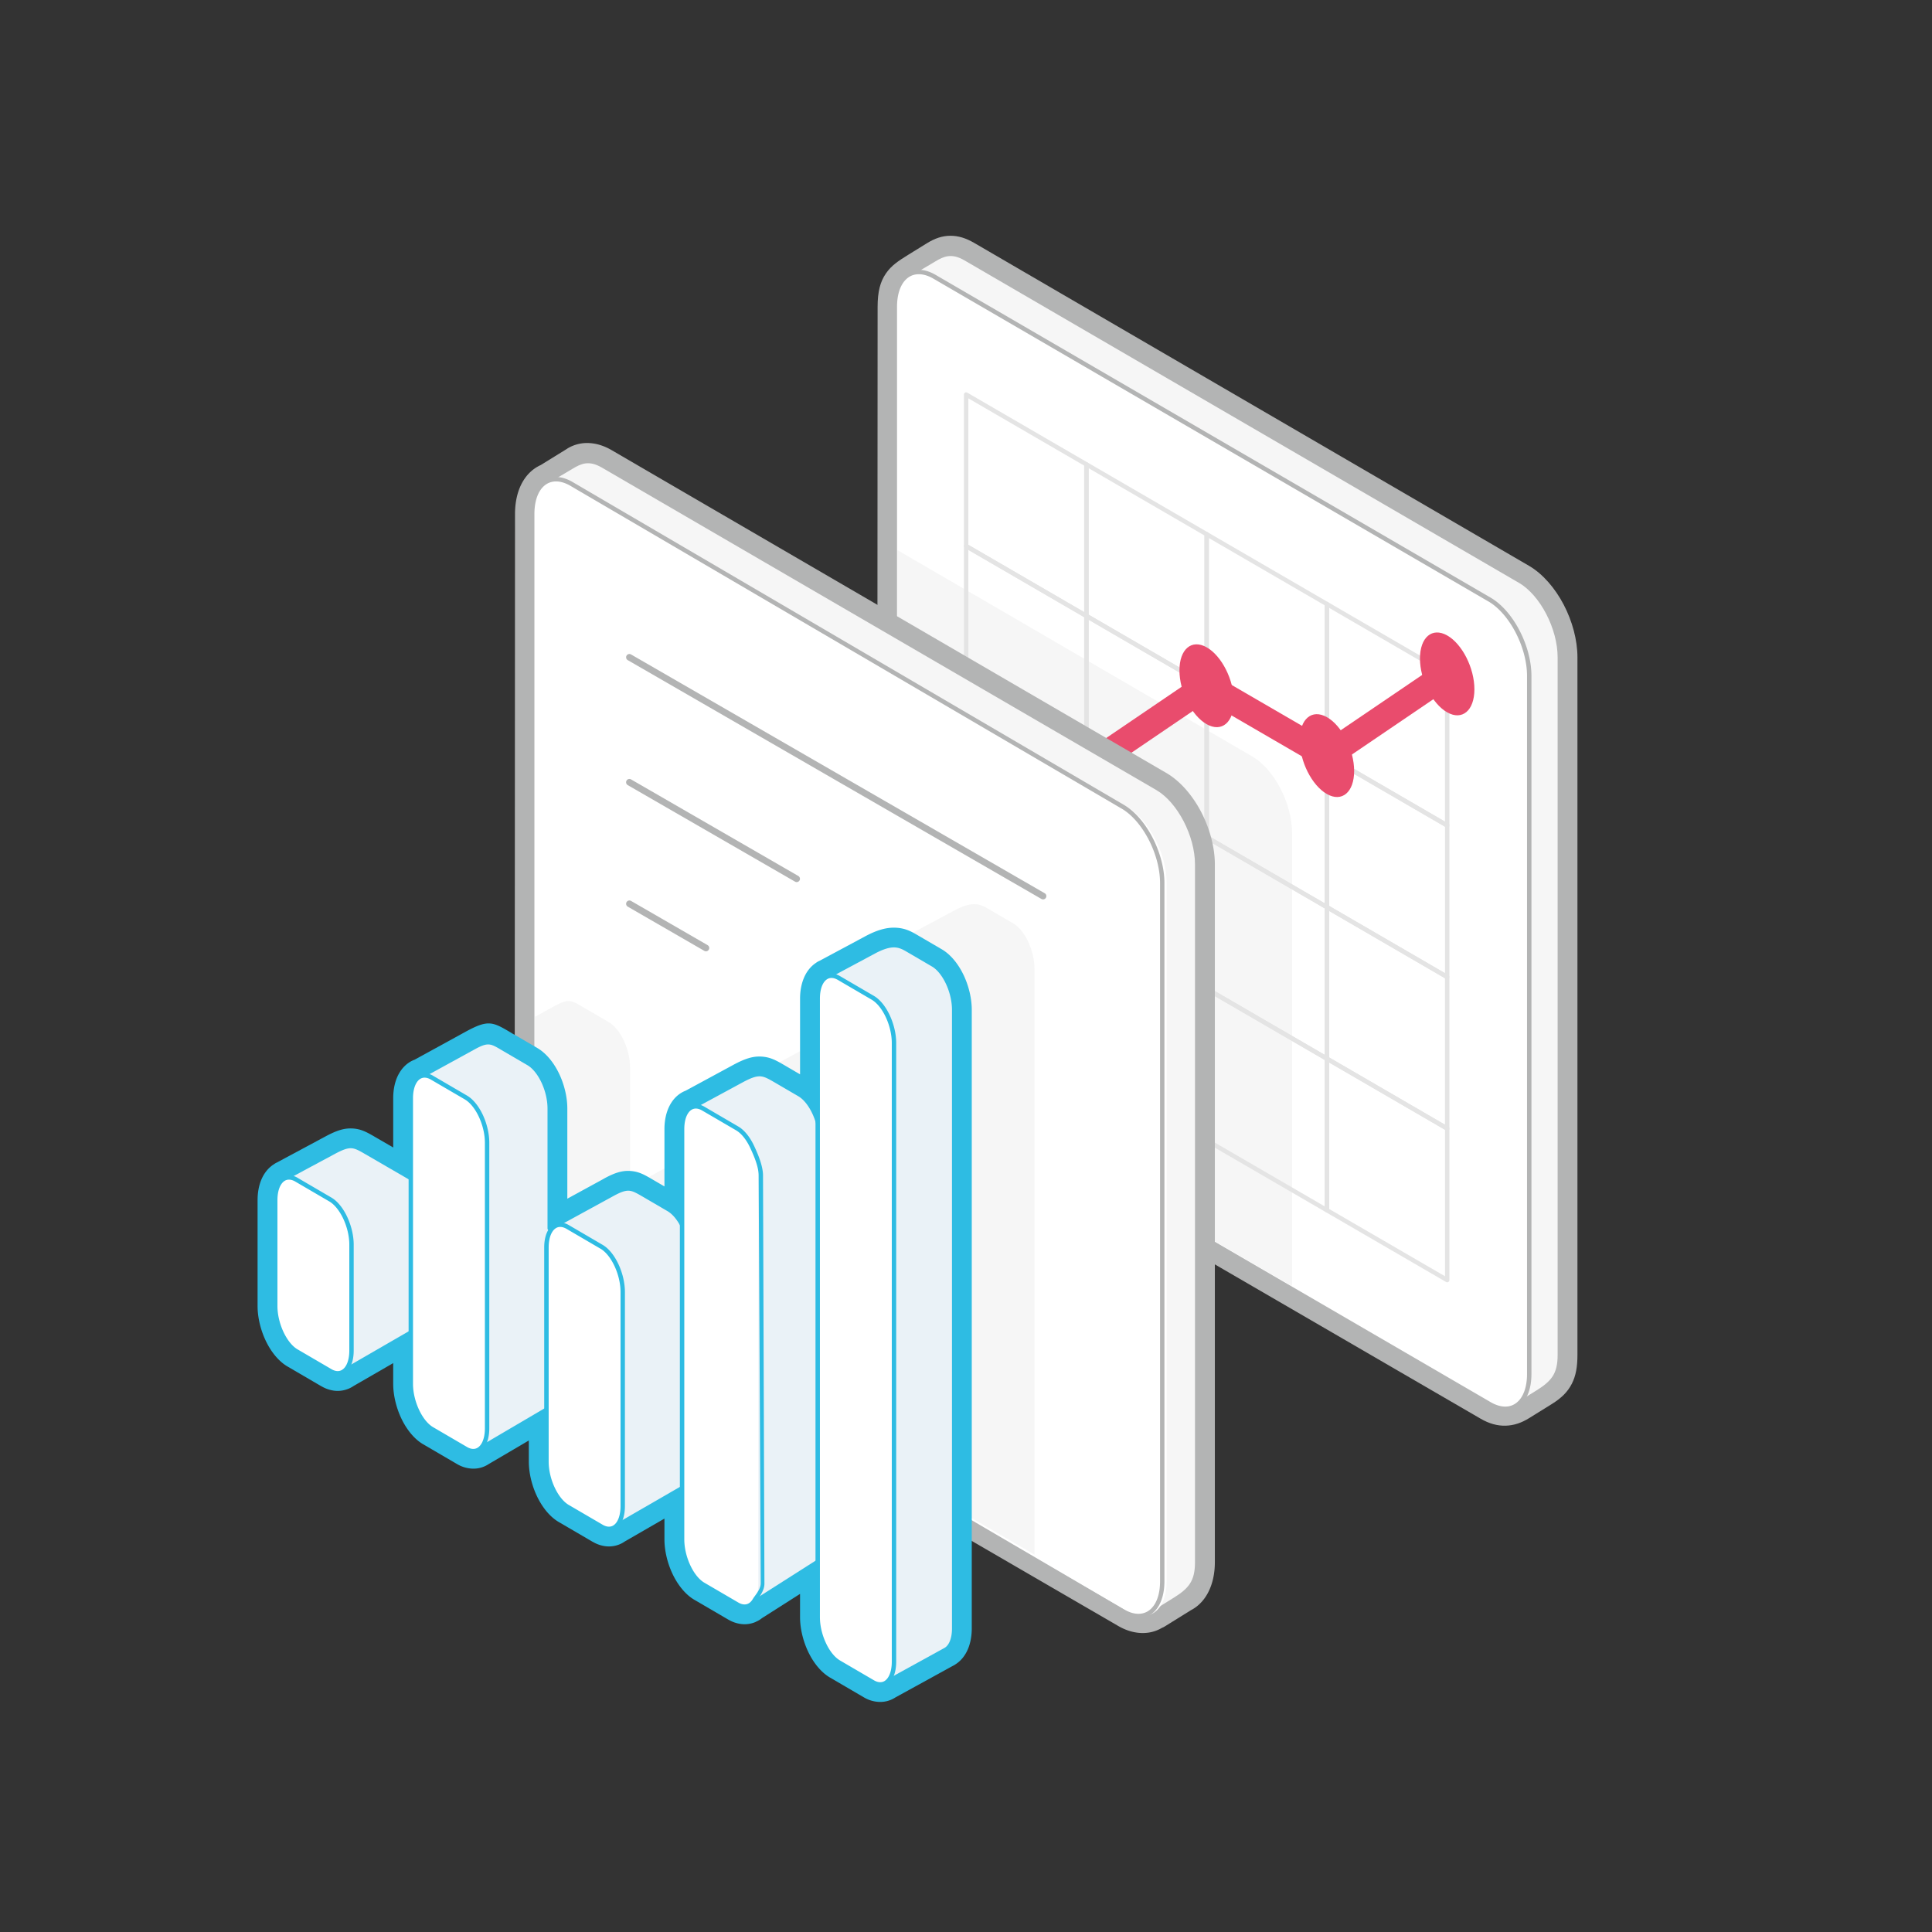 <svg xmlns="http://www.w3.org/2000/svg" width="260" height="260" viewBox="-34.664 -31.729 260 260" overflow="visible"><rect x="-34.664" y="-31.729" width="260" height="260" fill="#333333" stroke="none"/><path fill-rule="evenodd" clip-rule="evenodd" fill="#FFF" d="M169.9 46.454L95.27 3.02c-1.53-.892-2.564-.857-3.938-.01L88.79 4.58c-2.108 1.3-2.98 1.92-2.982 4.985l-.048 93.944c-.002 3.936 2.404 8.565 5.347 10.274l74.68 43.36c1.52.88 2.737.796 4.092-.048l3.046-1.894c1.778-1.107 2.325-2.14 2.325-4.605v-93.87c0-3.937-2.406-8.562-5.35-10.274z"/><path fill-rule="evenodd" clip-rule="evenodd" fill="#B3B4B4" d="M168.715 48.503L94.082 5.07c-.396-.232-.664-.344-.832-.343-.145 0-.364.1-.678.296l-2.542 1.57c-.8.495-1.36.85-1.577 1.163-.195.284-.283.808-.283 1.81l-.048 93.944c0 1.574.502 3.327 1.31 4.882.775 1.49 1.79 2.725 2.86 3.344l74.68 43.36c.37.216.65.313.865.31.202-.005.462-.116.787-.318l3.047-1.894c.518-.32.83-.584.97-.857.17-.335.235-.883.235-1.736V56.73c0-1.586-.498-3.338-1.3-4.88-.776-1.49-1.79-2.726-2.86-3.347zM96.455.97l74.633 43.436c1.873 1.09 3.53 3.022 4.694 5.257 1.135 2.182 1.84 4.714 1.84 7.067v93.87c0 1.614-.21 2.815-.755 3.888-.58 1.136-1.43 1.944-2.692 2.73l-3.048 1.894c-1.028.64-2.056.994-3.18 1.022-1.112.027-2.2-.272-3.35-.938l-74.68-43.36c-1.873-1.087-3.532-3.02-4.694-5.255-1.13-2.17-1.83-4.702-1.83-7.067L83.44 9.57c.004-2.063.35-3.383 1.12-4.5.747-1.084 1.68-1.69 2.986-2.5L90.086 1c1.06-.653 2.044-.995 3.144-1 1.073-.006 2.09.312 3.225.97z"/><path fill-rule="evenodd" clip-rule="evenodd" fill="#F6F6F6" d="M169.9 46.454L95.26 3.044c-1.828-1.062-3.007-.576-4.23.17l-3.41 2.02 1.96 2.647 13.394 81.99c.636 3.89 2.824 7.995 5.347 10.276l59.51 53.843 1.793 3.29 2.61-1.624c2.074-1.29 3.017-2.357 3.017-5.034V56.73c-.002-3.94-2.407-8.565-5.35-10.276z"/><path fill-rule="evenodd" clip-rule="evenodd" fill="#B3B4B4" d="M169.753 46.71L95.11 3.3c-.853-.494-1.544-.63-2.16-.555-.62.076-1.187.367-1.767.723l-.003.002-3.13 1.853 1.767 2.384.054.13 13.396 81.988c.31 1.892.994 3.84 1.91 5.597.93 1.79 2.098 3.38 3.344 4.506l59.51 53.842.06.08 1.642 3.014 2.345-1.456c1.004-.625 1.73-1.19 2.195-1.91.463-.71.682-1.597.682-2.875V56.73c0-1.924-.59-4.017-1.537-5.84-.946-1.813-2.243-3.355-3.664-4.18zM95.406 2.79l74.644 43.408c1.52.884 2.898 2.51 3.89 4.42.99 1.903 1.605 4.094 1.605 6.11v93.893c0 1.4-.25 2.387-.78 3.2-.522.806-1.306 1.42-2.378 2.088l-2.61 1.624-.266.165-.147-.274-1.768-3.247-59.473-53.81c-1.3-1.175-2.513-2.82-3.472-4.67-.94-1.808-1.648-3.817-1.97-5.775L89.3 8l-1.92-2.59-.194-.264.283-.167 3.41-2.02c.64-.394 1.27-.718 2-.806.736-.088 1.55.065 2.525.634z"/><path fill-rule="evenodd" clip-rule="evenodd" fill="#FFF" d="M165.785 48.953l-74.68-43.43c-2.943-1.713-5.348.107-5.348 4.045v93.942c0 3.938 2.406 8.566 5.347 10.276l74.68 43.43c2.943 1.712 5.348-.107 5.348-4.046V59.23c0-3.94-2.404-8.566-5.347-10.277z"/><path fill-rule="evenodd" clip-rule="evenodd" fill="#B3B4B4" d="M165.637 49.21L90.957 5.776c-.704-.41-1.37-.602-1.97-.602-.473 0-.905.12-1.28.35-.38.233-.71.582-.973 1.032-.432.743-.68 1.763-.68 3.01v93.943c0 1.92.588 4.014 1.537 5.837.947 1.815 2.244 3.355 3.663 4.183l74.68 43.432c.704.41 1.37.603 1.97.603.474 0 .905-.12 1.28-.352.382-.232.712-.58.973-1.03.433-.743.68-1.763.68-3.012V59.23c0-1.923-.59-4.017-1.537-5.84-.945-1.815-2.24-3.356-3.66-4.18zM91.253 5.266l74.68 43.43c1.522.885 2.9 2.513 3.893 4.422.99 1.9 1.604 4.092 1.604 6.11v93.94c0 1.355-.277 2.477-.762 3.31-.31.536-.71.954-1.176 1.24a3.017 3.017 0 0 1-1.588.437c-.7 0-1.468-.22-2.267-.683l-74.68-43.433c-1.52-.883-2.898-2.51-3.89-4.42-.99-1.9-1.606-4.093-1.606-6.11V9.567c0-1.354.28-2.475.764-3.308.312-.536.71-.955 1.176-1.24a3.002 3.002 0 0 1 1.588-.438c.7 0 1.467.22 2.265.685z"/><path fill-rule="evenodd" clip-rule="evenodd" fill="#F6F6F6" d="M86.105 42.3v61.006c0 3.94 2.406 8.565 5.348 10.275l47.767 27.78V80.355c0-3.94-2.404-8.563-5.347-10.275L86.105 42.3z"/><path fill-rule="evenodd" clip-rule="evenodd" fill="#E4E4E4" d="M95.52 21.118l16.168 9.39a.292.292 0 0 1 .146.256h.002v20.394a.298.298 0 0 1-.464.247l-16.166-9.39a.295.295 0 0 1-.146-.257V21.363c0-.164.13-.296.296-.296.06 0 .12.02.165.05zm15.722 9.816l-15.59-9.056v19.71l15.59 9.055v-19.71z"/><path fill-rule="evenodd" clip-rule="evenodd" fill="#E4E4E4" d="M127.426 40.332l-15.59-9.054v19.71l15.59 9.054v-19.71zm-15.738-9.825l16.166 9.39c.1.048.167.15.167.266v20.394a.296.296 0 0 1-.444.256l-16.165-9.39a.297.297 0 0 1-.166-.266V30.764h.002a.295.295 0 0 1 .443-.257zM159.795 59.13l-15.59-9.053v19.71l15.59 9.054V59.13zm-15.738-9.824l16.166 9.39c.1.05.166.15.166.266v20.395h-.003a.295.295 0 0 1-.444.255l-16.166-9.39a.292.292 0 0 1-.166-.266V49.562h.003a.275.275 0 0 1 .04-.148c.08-.142.26-.19.403-.108z"/><path fill-rule="evenodd" clip-rule="evenodd" fill="#E4E4E4" d="M127.89 39.917l16.167 9.39a.296.296 0 0 1 .147.256v20.394a.296.296 0 0 1-.463.245l-16.164-9.39a.296.296 0 0 1-.148-.256V40.162a.297.297 0 0 1 .463-.245zm15.72 9.814l-15.59-9.053v19.71l15.59 9.056v-19.71zM95.652 61.982l15.59 9.056v-19.71l-15.59-9.056v19.71zm15.74 9.825l-16.167-9.39a.29.29 0 0 1-.166-.266V41.76a.295.295 0 0 1 .444-.255l16.165 9.39c.1.05.165.15.165.267v20.393h-.002a.26.26 0 0 1-.04.148.294.294 0 0 1-.403.107z"/><path fill-rule="evenodd" clip-rule="evenodd" fill="#E4E4E4" d="M127.558 81.195l-16.167-9.39a.292.292 0 0 1-.144-.255h-.002V51.157c0-.163.134-.297.297-.297.063 0 .12.02.168.053l16.165 9.39a.29.29 0 0 1 .15.253v20.396a.298.298 0 0 1-.3.296.286.286 0 0 1-.164-.053zm-15.722-9.814l15.59 9.058v-19.71l-15.59-9.056v19.71zM159.926 99.995l-16.166-9.39a.293.293 0 0 1-.146-.255h-.002V69.956a.297.297 0 0 1 .462-.247l16.166 9.39a.292.292 0 0 1 .148.255V99.75a.295.295 0 0 1-.462.245zm-15.72-9.814l15.59 9.056v-19.71l-15.59-9.054v19.71z"/><path fill-rule="evenodd" clip-rule="evenodd" fill="#E4E4E4" d="M128.02 80.78l15.592 9.056v-19.71l-15.59-9.056v19.71zm15.74 9.825l-16.166-9.39a.29.29 0 0 1-.168-.265V60.556c0-.05.014-.1.042-.148a.294.294 0 0 1 .403-.105l16.17 9.388c.1.05.166.15.166.27v20.394a.297.297 0 0 1-.445.252zM95.8 102.685l15.294 8.884V92.2L95.8 83.318v19.368zm15.516 10.038l-16.158-9.384a.447.447 0 0 1-.248-.4V82.545a.447.447 0 0 1 .668-.384l16.158 9.384a.448.448 0 0 1 .248.4v20.394h-.002a.442.442 0 0 1-.666.382z"/><path fill-rule="evenodd" clip-rule="evenodd" fill="#E4E4E4" d="M127.475 122.106l-16.158-9.384a.444.444 0 0 1-.22-.383h-.003V91.943a.445.445 0 0 1 .695-.367l16.154 9.383a.447.447 0 0 1 .223.385v20.395c0 .245-.2.445-.445.445a.434.434 0 0 1-.248-.08zm-15.49-10.022l15.293 8.883V101.6l-15.294-8.883v19.367zM159.926 140.783l-16.166-9.39a.292.292 0 0 1-.146-.256h-.002v-20.395a.296.296 0 0 1 .462-.246l16.166 9.39a.295.295 0 0 1 .148.257v20.395a.295.295 0 0 1-.462.245zm-15.72-9.814l15.59 9.053v-19.71l-15.59-9.056v19.71z"/><path fill-rule="evenodd" clip-rule="evenodd" fill="#E4E4E4" d="M128.02 121.568l15.592 9.055v-19.708l-15.59-9.056v19.707zm15.74 9.826l-16.166-9.39a.292.292 0 0 1-.168-.265v-20.397c0-.05.014-.102.042-.148a.295.295 0 0 1 .403-.107l16.17 9.388c.1.05.166.15.166.266v20.395a.297.297 0 0 1-.445.254zM95.604 61.783l16.157 9.384a.44.44 0 0 1 .223.384h.002v20.397a.445.445 0 0 1-.695.37L95.132 82.93a.44.44 0 0 1-.222-.384V62.15a.446.446 0 0 1 .695-.367zm15.49 10.023L95.8 62.924V82.29l15.294 8.885v-19.37z"/><path fill-rule="evenodd" clip-rule="evenodd" fill="#E4E4E4" d="M127.278 81.206l-15.294-8.884v19.37l15.294 8.88V81.207zm-15.516-10.04l16.158 9.385a.45.45 0 0 1 .248.4v20.396a.442.442 0 0 1-.666.383l-16.158-9.384a.45.45 0 0 1-.25-.4V71.552h.002a.444.444 0 0 1 .666-.382zM159.795 99.92l-15.59-9.056v19.71l15.59 9.055V99.92zm-15.738-9.825l16.166 9.39a.29.29 0 0 1 .166.265v20.395h-.003a.295.295 0 0 1-.444.255l-16.166-9.39a.292.292 0 0 1-.166-.267V90.35h.003a.27.27 0 0 1 .04-.147c.08-.142.26-.19.403-.108z"/><path fill-rule="evenodd" clip-rule="evenodd" fill="#E4E4E4" d="M127.89 80.705l16.167 9.39a.295.295 0 0 1 .147.256v20.395a.297.297 0 0 1-.463.248l-16.164-9.39a.3.3 0 0 1-.148-.257V80.95a.296.296 0 0 1 .463-.246zm15.72 9.814l-15.59-9.056v19.71l15.59 9.055V90.52z"/><path fill-rule="evenodd" clip-rule="evenodd" fill="#E94C6D" d="M159.098 57.494a1.773 1.773 0 0 1 1.99 2.935L144.9 71.42a1.772 1.772 0 0 1-1.883.067l-.003.002-15.225-8.843-15.26 10.367a1.772 1.772 0 0 1-1.988-2.934l16.087-10.928a1.78 1.78 0 0 1 1.984-.137l15.223 8.84L159.1 57.49z"/><path fill-rule="evenodd" clip-rule="evenodd" fill="#FFF" d="M121.106 74.34L46.473 30.907c-1.334-.777-2.557-.828-3.496-.283l-3.72 2.297.006.014c-1.36.51-2.253 2.122-2.253 4.52l-.048 93.945c0 3.937 2.404 8.566 5.347 10.273l74.68 43.36c1.487.864 2.84.828 3.81.068l.024.044 3.577-2.224c.14-.066.27-.144.4-.234h.003c1.014-.717 1.648-2.18 1.648-4.2v-93.87c0-3.94-2.403-8.564-5.345-10.276z"/><path fill-rule="evenodd" clip-rule="evenodd" fill="#B3B4B4" d="M119.92 76.39L45.287 32.955c-.338-.197-.628-.3-.863-.32a.457.457 0 0 0-.262.037l-.05.027-3.393 2.094a2.38 2.38 0 0 1-.655.363c-.11.05-.226.197-.34.425-.226.452-.355 1.08-.355 1.868l-.046 93.946c0 1.572.502 3.326 1.31 4.88.776 1.49 1.79 2.726 2.86 3.346l74.68 43.36c.375.218.683.324.914.328a.396.396 0 0 0 .257-.072c.19-.15.4-.27.62-.35l3.184-1.98c.08-.05.16-.095.246-.135l.094-.066c.118-.104.23-.285.327-.535.168-.426.26-.99.26-1.686v-93.87c0-1.586-.498-3.338-1.302-4.88-.772-1.49-1.788-2.726-2.855-3.347zM47.66 28.857l74.632 43.433c1.873 1.09 3.53 3.023 4.694 5.258 1.136 2.182 1.84 4.714 1.84 7.067v93.87c0 1.288-.212 2.436-.595 3.41-.457 1.172-1.164 2.095-2.062 2.727v-.002c-.128.09-.253.17-.374.24l-.002-.002a6.926 6.926 0 0 1-.18.1l-3.534 2.197-.13.074a2.556 2.556 0 0 1-.25.115c-.8.472-1.702.71-2.68.692-1.04-.02-2.128-.328-3.215-.96L41.12 143.72c-1.872-1.086-3.53-3.02-4.693-5.255-1.13-2.17-1.832-4.703-1.83-7.068l.048-93.945c0-1.566.304-2.914.837-3.982.604-1.215 1.502-2.104 2.615-2.61l3.53-2.18c.052-.038.105-.072.16-.105a5.1 5.1 0 0 1 3.006-.666c.927.07 1.895.382 2.867.947z"/><path fill-rule="evenodd" clip-rule="evenodd" fill="#F6F6F6" d="M121.106 74.34L46.463 30.93c-1.83-1.062-3.008-.577-4.23.17l-3.41 2.02 1.96 2.647 13.395 81.99c.634 3.885 2.823 7.99 5.346 10.274l59.51 53.844 1.793 3.292 2.61-1.624c2.075-1.29 3.018-2.357 3.018-5.034v-93.89c-.002-3.94-2.407-8.566-5.35-10.276z"/><path fill-rule="evenodd" clip-rule="evenodd" fill="#B3B4B4" d="M120.958 74.596l-74.644-43.41c-.852-.493-1.545-.63-2.16-.555-.62.077-1.188.37-1.768.725l-.003.002-3.128 1.853 1.764 2.383.053.128 13.395 81.99c.308 1.89.993 3.84 1.907 5.6.932 1.79 2.1 3.378 3.344 4.506l59.51 53.842.063.077 1.64 3.016 2.345-1.456c1.003-.623 1.73-1.19 2.195-1.908.463-.71.683-1.598.683-2.876V84.614c0-1.922-.59-4.016-1.538-5.838-.946-1.815-2.242-3.356-3.662-4.18zM46.61 30.676l74.644 43.407c1.52.885 2.897 2.513 3.89 4.42.99 1.903 1.605 4.095 1.605 6.112v93.892c0 1.398-.253 2.385-.78 3.198-.523.806-1.307 1.422-2.38 2.09l-2.61 1.622-.267.164-.15-.272-1.765-3.247-59.476-53.81c-1.3-1.175-2.512-2.82-3.473-4.67-.94-1.81-1.648-3.82-1.967-5.775l-13.38-81.92-1.918-2.59-.196-.262.28-.167 3.41-2.02c.64-.393 1.276-.717 2.003-.805.736-.086 1.55.067 2.527.636z"/><path fill-rule="evenodd" clip-rule="evenodd" fill="#FFF" d="M116.988 76.84l-74.68-43.43c-2.942-1.714-5.347.106-5.347 4.046v93.94c0 3.94 2.407 8.565 5.35 10.275l74.68 43.434c2.942 1.71 5.35-.107 5.35-4.046V87.115c0-3.94-2.407-8.565-5.35-10.275z"/><path fill-rule="evenodd" clip-rule="evenodd" fill="#B3B4B4" d="M116.287 77.096L42.122 33.664c-.698-.41-1.36-.604-1.955-.604-.47 0-.898.122-1.272.352-.378.233-.705.58-.965 1.03-.43.743-.676 1.764-.676 3.014v93.94c0 1.922.584 4.015 1.527 5.838.94 1.815 2.228 3.357 3.638 4.183l74.165 43.43c.698.41 1.36.604 1.956.604.47 0 .896-.12 1.27-.35.38-.232.705-.58.966-1.03.43-.743.675-1.762.675-3.01V87.114c0-1.923-.583-4.016-1.525-5.84-.94-1.813-2.226-3.354-3.637-4.18zm-73.87-43.944l74.165 43.43c1.51.886 2.877 2.513 3.863 4.42.984 1.904 1.595 4.095 1.595 6.113v93.942c0 1.354-.276 2.475-.757 3.308-.31.537-.707.954-1.168 1.238-.468.288-1 .44-1.577.44-.695 0-1.46-.22-2.25-.684L42.12 141.925c-1.51-.884-2.877-2.513-3.864-4.42-.982-1.902-1.594-4.094-1.594-6.11v-93.94c0-1.356.277-2.48.756-3.312.31-.535.706-.954 1.17-1.238a2.96 2.96 0 0 1 1.577-.44c.694 0 1.457.22 2.25.685z"/><path fill-rule="evenodd" clip-rule="evenodd" fill="#F6F6F6" d="M37.328 105.105v26.116c0 3.94 2.405 8.566 5.347 10.276l61.88 35.987v-78.84c0-2.436-1.283-5.178-2.85-6.094l-3.45-2.015c-1.087-.635-2.095-1.02-4.52.28l-6.352 3.405c-.72.386-1.19 1.423-1.19 2.896v16.56c-.494-1.613-1.417-3.05-2.47-3.664l-3.127-1.826c-1.772-1.035-2.282-1.327-4.683-.03l-6.516 3.53c-.867.256-1.456 1.36-1.456 3.01v12.857c-.49-.922-1.124-1.67-1.81-2.072l-3.363-1.963c-1.627-.95-2.12-1.226-4.206-.078l-8.436 4.61v-16.12c0-2.438-1.283-5.18-2.852-6.096l-3.18-1.856c-1.882-1.1-2.128-1.417-4.22-.27l-2.542 1.398z"/><path fill-rule="evenodd" clip-rule="evenodd" fill="#FFF" d="M14.528 123.272l6.097 3.536v-10.746c0-1.68.61-2.793 1.502-3.02l6.933-3.805c2.092-1.15 2.337-.83 4.22.27l3.18 1.855c1.568.916 2.852 3.658 2.852 6.094v16.122l8.436-4.61c2.088-1.15 2.58-.873 4.207.078l3.365 1.964c.685.4 1.316 1.15 1.81 2.072v-12.858c0-1.65.59-2.753 1.457-3.01l6.517-3.527c2.398-1.3 2.91-1.007 4.682.027l3.127 1.827c1.053.615 1.976 2.053 2.47 3.667v-16.56c0-1.476.47-2.513 1.19-2.898l6.352-3.405c2.424-1.3 3.432-.916 4.52-.28l3.45 2.014c1.566.915 2.85 3.656 2.85 6.09v83.248c0 1.466-.465 2.498-1.177 2.89l-7.91 4.35c-.5.38-1.15.41-1.86-.006l-4.563-2.663c-1.567-.917-2.853-3.658-2.853-6.095v-7.43l-8.9 5.667a1.586 1.586 0 0 1-.374.236c-.45.198-.987.153-1.563-.183l-4.562-2.665c-1.566-.914-2.85-3.656-2.85-6.092v-6.886l-8.995 5.193c-.095.07-.192.127-.297.172-.445.19-.98.143-1.545-.19l-4.562-2.663c-1.565-.914-2.85-3.657-2.85-6.093v-6.97l-9.116 5.357c-.48.29-1.08.28-1.723-.097l-4.562-2.665c-1.565-.915-2.85-3.657-2.85-6.094v-6.883l-9.005 5.198a1.445 1.445 0 0 1-.28.16c-.448.197-.983.15-1.555-.182L5.23 150.12c-1.564-.916-2.852-3.658-2.852-6.095v-14.238c0-1.468.466-2.5 1.18-2.893l.023-.013 6.694-3.59c2.163-1.16 2.663-.94 4.255-.017z"/><path fill-rule="evenodd" clip-rule="evenodd" fill="#2EBCE3" d="M15.715 121.223l2.537 1.472v-6.632c0-1.2.238-2.25.653-3.084a1.8 1.8 0 0 1 .094-.174c.51-.934 1.246-1.596 2.15-1.933l6.77-3.713c3.132-1.72 3.69-1.39 6.204.096.04.024.084.05.12.077l.226.132.007-.007 3.178 1.856c1.202.702 2.246 2 2.96 3.524.66 1.41 1.07 3.062 1.07 4.618v12.13l4.925-2.69-.003-.005c1.483-.814 2.497-1.115 3.593-1.033 1.134.086 1.853.5 2.95 1.142l1.605.937v-7.71c0-1.17.23-2.203.63-3.03.504-1.04 1.273-1.778 2.23-2.147l6.363-3.447c1.618-.877 2.697-1.21 3.838-1.14 1.224.076 1.984.518 3.16 1.204l2.03 1.185v-10.204c0-1.025.18-1.95.5-2.728.367-.898.933-1.604 1.647-2.074.15-.113.314-.207.49-.28l6.164-3.306c1.608-.862 2.84-1.165 3.91-1.146 1.256.023 2.084.415 2.918.9l3.45 2.015c1.2.7 2.244 2 2.958 3.522.66 1.41 1.07 3.063 1.07 4.617v83.246c0 1.027-.176 1.947-.486 2.71-.38.935-.97 1.66-1.717 2.133a2.27 2.27 0 0 1-.334.193l-7.74 4.255a3.705 3.705 0 0 1-2.055.605h-.06a4.328 4.328 0 0 1-2.125-.616l-4.562-2.665c-1.2-.702-2.246-2-2.96-3.524-.66-1.41-1.07-3.06-1.07-4.617v-3.117l-5.12 3.26c-.107.084-.21.158-.31.223l-.01.007v.003a3.43 3.43 0 0 1-.413.217l-.098.047.004.006a3.76 3.76 0 0 1-1.972.292 4.46 4.46 0 0 1-1.732-.596l-.005-.003-.003.003-4.563-2.665c-1.2-.7-2.243-2-2.957-3.523-.66-1.41-1.07-3.063-1.07-4.618v-2.788l-5.324 3.074a4.336 4.336 0 0 1-.257.16l.002.004a3.763 3.763 0 0 1-2.36.482l-.007-.002v.002a4.452 4.452 0 0 1-1.705-.595l-.008-.004-.002.005-4.562-2.664c-1.2-.7-2.243-2-2.957-3.524-.66-1.408-1.07-3.062-1.07-4.616v-2.832l-5.52 3.244.002.006a3.72 3.72 0 0 1-2.168.534 4.392 4.392 0 0 1-1.974-.612l-4.562-2.664c-1.2-.7-2.245-2-2.96-3.525-.657-1.41-1.07-3.06-1.07-4.616v-2.78l-5.35 3.09a2.992 2.992 0 0 1-.372.22c-.08.043-.158.08-.23.113-.066.027-.134.055-.202.077a3.764 3.764 0 0 1-1.777.213l-.1-.014a4.532 4.532 0 0 1-1.62-.58l-.007-.005-.003.006-4.563-2.664c-1.2-.702-2.245-2-2.958-3.525-.66-1.412-1.07-3.066-1.07-4.62V129.79c0-1.032.175-1.95.485-2.713.39-.954.998-1.69 1.774-2.164v-.004c.105-.073.217-.135.33-.188l6.557-3.518c1.482-.795 2.486-1.114 3.56-1.07 1.153.05 1.9.446 3.007 1.088zm3.723 7.633l-6.096-3.536c-.487-.282-.788-.456-.82-.457-.117-.005-.447.148-1.13.515l-6.518 3.497c-.08.21-.128.517-.128.914v14.236c0 .88.232 1.815.606 2.613.32.684.702 1.217 1.067 1.43l4.31 2.517 8.563-4.946a2.373 2.373 0 0 1 3.703 1.967v6.885c0 .88.232 1.816.605 2.614.32.686.704 1.218 1.07 1.43l4.317 2.522 8.508-5.002c.39-.277.865-.44 1.38-.44a2.37 2.37 0 0 1 2.372 2.373v6.97c0 .88.232 1.817.606 2.615.32.685.7 1.216 1.067 1.43l4.313 2.52 8.518-4.917a2.374 2.374 0 0 1 3.75 1.933v6.886c0 .88.23 1.815.604 2.613.32.685.703 1.217 1.067 1.43l4.288 2.503 8.47-5.392a2.374 2.374 0 0 1 3.822 1.88v7.43c0 .883.23 1.818.605 2.618.32.684.702 1.215 1.068 1.43l4.312 2.52 7.5-4.125c.08-.21.127-.517.127-.915v-83.25c0-.88-.23-1.817-.604-2.614-.32-.684-.702-1.216-1.068-1.43l-3.45-2.014c-.254-.148-.473-.268-.6-.27-.31-.007-.795.15-1.61.588l-6.16 3.3c-.075.2-.12.507-.12.916v16.56h-.01a2.366 2.366 0 0 1-4.627.687 6.122 6.122 0 0 0-.752-1.602l.007-.002-.005-.007c-.198-.296-.397-.524-.58-.65l-.07-.04-3.128-1.827c-.592-.347-.975-.568-1.048-.573-.157-.01-.536.16-1.315.584l-6.516 3.528-.097.05c-.07.196-.108.49-.108.873v12.858h-.01a2.362 2.362 0 0 1-4.45 1.11 4.483 4.483 0 0 0-.546-.807 1.598 1.598 0 0 0-.375-.328l-3.367-1.965c-.53-.31-.87-.508-.91-.512-.08-.005-.355.128-.96.46l-.003-.002-.006.003-8.255 4.513a2.37 2.37 0 0 1-3.686-1.974v-16.124c0-.88-.233-1.818-.606-2.616-.32-.682-.703-1.214-1.07-1.428l-3.18-1.857.006-.007-.005-.002-.234-.138a2.457 2.457 0 0 1-.135-.072c-.61-.362-.747-.442-1.515-.02l-6.932 3.803-.003-.007c-.05.027-.103.054-.154.078-.07.2-.11.49-.11.87v10.748h-.006c0 .402-.103.81-.32 1.186a2.362 2.362 0 0 1-3.232.86z"/><path fill-rule="evenodd" clip-rule="evenodd" fill="#EAF2F7" d="M14.528 123.272l8.016 4.65c1.528.885 2.726-.37 2.792 2.014l1.582 1.382-4.79-18.277 6.932-3.8c2.092-1.15 2.337-.83 4.22.27l3.18 1.854c1.568.916 2.852 3.658 2.852 6.094v16.122l8.436-4.612c2.088-1.148 2.58-.872 4.207.08l3.365 1.963c1.172.687 2.187 2.395 2.623 4.23l6.493 4.167-5.85-22.19 6.517-3.527c2.398-1.3 2.91-1.008 4.682.026l3.127 1.827c1.568.914 2.85 3.66 2.85 6.093v.613l3.803 2.99-2.995-25.49 6.352-3.406c2.424-1.3 3.432-.915 4.52-.28l3.45 2.015c1.566.914 2.85 3.655 2.85 6.09v83.247c0 1.466-.465 2.498-1.177 2.89l-7.91 4.35-4.135-16.173-1.598-3.34c-.33.5-1.164 2.15-1.695 2.142l-11.123 7.08L65.946 169l-5.12-2.592c-.336.524-.81.807-1.362.787l-11.627 6.714-4.2-16.218 2.89 3.88c-.37.668-3.697-5.43-4.36-5.515l-12.403 7.29-4.558-15.957-2.85 1.648c-.344.543.954-2.626.388-2.652l-11.4 6.583-7.79-26.073 6.72-3.604c2.162-1.164 2.662-.946 4.254-.022z"/><path fill-rule="evenodd" clip-rule="evenodd" fill="#2EBCE3" d="M14.676 123.016l8.016 4.65c.494.285.97.323 1.367.354h.01c.884.07 1.48.124 1.557 1.776l.762.667-4.55-17.35a.298.298 0 0 1 .146-.332l6.932-3.803c2.098-1.15 2.47-.932 4.152.062l.017.01.342.202 3.177 1.856c.837.488 1.592 1.45 2.133 2.606.535 1.144.867 2.483.867 3.743v15.622l7.998-4.37h-.002c1.1-.606 1.79-.834 2.44-.785.657.05 1.21.37 2.06.865l3.364 1.964c.62.362 1.192.983 1.667 1.75a9.05 9.05 0 0 1 1.065 2.55l5.752 3.692L58.3 117.29a.297.297 0 0 1 .146-.336h.002l.006-.004 6.51-3.525c1.252-.68 2.023-.94 2.733-.896.72.042 1.315.39 2.236.926l3.13 1.826c.835.488 1.59 1.45 2.13 2.607.536 1.143.867 2.482.867 3.74v.47l3.128 2.464-2.91-24.785a.293.293 0 0 1 .176-.305l6.33-3.396c1.263-.677 2.168-.915 2.906-.9.76.013 1.322.285 1.902.624l3.45 2.014c.835.487 1.59 1.45 2.13 2.606.536 1.143.867 2.482.867 3.74v83.248c0 .756-.12 1.41-.333 1.93-.228.56-.564.973-.976 1.207a.352.352 0 0 1-.04.023l-7.893 4.34a.296.296 0 0 1-.43-.187L80.24 178.58l-1.346-2.818c-.41.694-1.01 1.698-1.564 1.807l-11.066 7.043a.29.29 0 0 1-.408-.09.3.3 0 0 1-.046-.156l-.156-15.188-4.733-2.398c-.16.2-.344.36-.55.478h.003c-.25.147-.53.224-.827.23l-11.558 6.672a.296.296 0 0 1-.437-.192l-4.114-15.886c-.56-.84-1.045-1.537-1.24-1.7l-12.28 7.22a.298.298 0 0 1-.405-.105c-.012-.023-.02-.048-.03-.07l-4.45-15.594-2.466 1.424c-.124.16-.256.186-.41.095a.295.295 0 0 1-.12-.374c.02-.15.076-.335.142-.55.15-.485.367-1.182.413-1.61l-11.096 6.406a.295.295 0 0 1-.43-.17l-7.79-26.07a.3.3 0 0 1 .156-.353l6.706-3.6c1.132-.606 1.842-.854 2.494-.826.66.025 1.21.325 2.046.81zm7.72 5.16l-8.016-4.65c-.758-.438-1.254-.71-1.778-.73-.533-.022-1.158.203-2.19.757l-6.505 3.492 7.612 25.48 11.065-6.39a.3.3 0 0 1 .17-.045c.33.016.445.27.426.658-.02.444-.23 1.155-.397 1.698l2.252-1.298a.295.295 0 0 1 .454.16l4.452 15.59 12.075-7.097a.324.324 0 0 1 .188-.04c.31.043.855.74 1.477 1.64a.312.312 0 0 1 .194.115l.004.006.002.004 2.885 3.87c.07.096.074.22.02.317-.133.244-.33.277-.577.14-.373-.207-1.053-1.173-1.773-2.255l3.59 13.86 11.29-6.52c.048-.026.1-.04.16-.04.216.008.42-.043.6-.146.19-.11.358-.28.503-.503a.295.295 0 0 1 .383-.106l5.12 2.594a.29.29 0 0 1 .16.26l.155 14.837 10.676-6.795a.292.292 0 0 1 .163-.046c.25.004.808-.943 1.172-1.563.11-.185.203-.343.273-.448a.295.295 0 0 1 .513.036l1.587 3.32a.187.187 0 0 1 .03.073l4.04 15.802 7.566-4.16.01-.006c.303-.165.557-.48.734-.922.186-.45.288-1.03.288-1.708V104.17c0-1.175-.31-2.425-.808-3.49-.492-1.052-1.164-1.92-1.896-2.347l-3.448-2.014c-.508-.3-.994-.537-1.613-.55-.643-.01-1.455.21-2.617.833l-6.174 3.31 2.97 25.293a.282.282 0 0 1-.063.217.296.296 0 0 1-.416.05l-3.786-2.982a.3.3 0 0 1-.127-.242v-.614c0-1.176-.31-2.426-.81-3.49-.49-1.052-1.163-1.92-1.895-2.348l-3.127-1.825c-.85-.495-1.396-.814-1.974-.85-.587-.035-1.27.205-2.42.827l-6.31 3.416 5.79 21.965a.295.295 0 0 1-.445.325l-6.48-4.16a.29.29 0 0 1-.14-.187 8.565 8.565 0 0 0-1.02-2.494c-.426-.685-.93-1.233-1.465-1.547l-3.366-1.966c-.778-.45-1.284-.746-1.802-.785-.523-.04-1.124.168-2.113.71l-8.414 4.6a.297.297 0 0 1-.462-.246v-16.122c0-1.177-.31-2.427-.808-3.492-.493-1.05-1.165-1.918-1.896-2.346l-3.18-1.857-.345-.204-.017-.01c-1.445-.854-1.766-1.04-3.566-.054l-6.73 3.694 4.732 18.055a.307.307 0 0 1-.064.27.298.298 0 0 1-.417.026l-1.582-1.38a.298.298 0 0 1-.1-.214c-.034-1.254-.43-1.286-1.024-1.333h-.004c-.457-.037-1.002-.08-1.615-.435zm1.62.435h-.003.003zm34.435-11.657l.06-.022c-.02.007-.04.013-.058.023zM3.426 126.63l.045-.018a.192.192 0 0 0-.046.018z"/><path fill-rule="evenodd" clip-rule="evenodd" fill="#FFF" d="M5.225 127.026l4.562 2.664c1.567.916 2.853 3.663 2.853 6.094v14.238c0 2.43-1.288 3.676-2.853 2.763l-4.562-2.664c-1.564-.913-2.852-3.655-2.852-6.092V129.79c0-2.436 1.283-3.68 2.852-2.764zm73.006-27.14l4.564 2.664c1.568.914 2.852 3.656 2.852 6.092v83.246c0 2.436-1.283 3.678-2.852 2.763l-4.562-2.662c-1.566-.916-2.852-3.657-2.852-6.094v-83.246c0-2.435 1.286-3.678 2.853-2.762zM59.98 117.46l4.56 2.666c1.57.915 2.853 3.658 2.853 6.093v55.2c0 2.434-1.283 3.68-2.852 2.763l-4.56-2.665c-1.566-.915-2.85-3.657-2.85-6.093v-55.202c0-2.437 1.28-3.68 2.85-2.765zm-18.252 15.927l4.562 2.665c1.567.916 2.85 3.662 2.85 6.093v28.81c0 2.434-1.284 3.68-2.85 2.763l-4.562-2.664c-1.565-.914-2.852-3.657-2.852-6.093v-28.807c0-2.437 1.284-3.68 2.852-2.765zM23.478 113.3l4.56 2.664c1.57.915 2.852 3.66 2.852 6.092v38.433c0 2.43-1.285 3.675-2.852 2.76l-4.56-2.663c-1.567-.915-2.853-3.657-2.853-6.094v-38.43c0-2.438 1.282-3.68 2.852-2.765z"/><path fill-rule="evenodd" clip-rule="evenodd" fill="#2EBCE3" d="M5.373 126.77l4.562 2.665c.836.488 1.59 1.45 2.13 2.607.536 1.144.87 2.484.87 3.742v14.238c0 .962-.196 1.758-.53 2.33a2.2 2.2 0 0 1-.694.75 1.672 1.672 0 0 1-.93.278c-.36 0-.746-.11-1.143-.34l-4.562-2.665c-.834-.487-1.59-1.452-2.13-2.608-.534-1.144-.868-2.482-.868-3.74V129.79c0-.968.195-1.765.53-2.335.187-.322.42-.575.69-.75.28-.182.595-.276.93-.276.364 0 .75.107 1.147.34zm4.264 3.177l-4.562-2.665c-.3-.177-.587-.26-.847-.26-.222 0-.427.06-.607.178-.19.125-.36.31-.5.554-.284.482-.448 1.177-.448 2.035v14.236c0 1.175.312 2.425.81 3.49.493 1.053 1.164 1.92 1.895 2.347l4.562 2.664c.3.177.585.26.843.26.224 0 .43-.062.61-.182.192-.123.363-.31.506-.555.28-.48.446-1.174.446-2.028v-14.238c0-1.174-.31-2.425-.81-3.492-.493-1.05-1.165-1.92-1.896-2.345zM78.38 99.63l4.563 2.663c.836.487 1.59 1.45 2.13 2.607.535 1.142.868 2.482.868 3.74v83.247c0 .966-.193 1.764-.527 2.333a2.193 2.193 0 0 1-.69.75h-.003c-.28.183-.593.277-.93.277-.362 0-.75-.11-1.146-.343l-4.562-2.663c-.836-.486-1.59-1.45-2.133-2.605-.536-1.143-.868-2.482-.868-3.742v-83.246c0-.966.196-1.763.528-2.333.19-.32.424-.576.694-.75.28-.182.593-.278.93-.278.362 0 .75.112 1.147.344zm4.265 3.175l-4.562-2.665c-.303-.176-.59-.26-.848-.26a1.09 1.09 0 0 0-.607.18c-.19.122-.36.31-.504.552-.28.483-.447 1.178-.447 2.035v83.246c0 1.176.31 2.426.81 3.492.49 1.05 1.163 1.917 1.896 2.345l4.562 2.664c.3.178.588.26.847.26.222 0 .43-.06.61-.178.19-.125.36-.312.5-.553.28-.482.447-1.177.447-2.035v-83.246c0-1.176-.313-2.426-.81-3.49-.494-1.052-1.166-1.92-1.896-2.347zm-22.516 14.4l4.56 2.664c.836.486 1.59 1.45 2.13 2.605.536 1.143 1.2 2.723 1.2 3.98l.19 54.94c0 .964-.717 1.786-1.05 2.357l-.01.014a2.185 2.185 0 0 1-.683.736c-.28.182-.595.277-.932.277-.36 0-.75-.11-1.145-.343l-4.56-2.664c-.837-.487-1.59-1.45-2.132-2.608-.535-1.14-.867-2.48-.867-3.74v-55.202c0-.967.197-1.765.53-2.336a2.23 2.23 0 0 1 .69-.75c.28-.18.596-.276.93-.276.367 0 .75.113 1.15.345zm4.262 3.176l-4.562-2.662c-.302-.176-.587-.262-.847-.262-.22 0-.427.063-.607.18-.19.123-.36.31-.502.554-.283.482-.447 1.176-.447 2.035v55.202c0 1.175.31 2.425.807 3.49.492 1.053 1.164 1.92 1.896 2.347l4.562 2.664c.3.177.587.26.846.26.223 0 .428-.06.61-.18.187-.12.354-.303.493-.54l.01-.014c.28-.483 1.063-1.264 1.063-2.12l-.28-54.876c0-1.175-.646-2.664-1.144-3.73-.493-1.052-1.164-1.92-1.896-2.347zm-22.516 12.75l4.562 2.667c.835.488 1.59 1.45 2.13 2.607.535 1.144.867 2.484.867 3.74v28.812c0 .964-.195 1.76-.528 2.332-.19.32-.424.576-.695.75l-.008.006c-.277.178-.59.272-.922.272-.362 0-.748-.11-1.145-.342l-4.562-2.664c-.836-.49-1.59-1.452-2.13-2.61-.535-1.143-.87-2.48-.87-3.74v-28.81c0-.966.197-1.764.53-2.333.188-.322.422-.576.692-.75.28-.183.594-.278.93-.278.364 0 .75.11 1.147.34zm4.264 3.18l-4.56-2.665c-.304-.177-.59-.26-.85-.26-.222 0-.427.06-.606.18-.19.122-.36.31-.503.553-.28.482-.446 1.176-.446 2.035v28.81c0 1.175.31 2.425.81 3.49.492 1.05 1.165 1.92 1.896 2.346l4.56 2.663c.302.176.587.26.847.26a1.1 1.1 0 0 0 .6-.174l.01-.007c.19-.123.36-.31.502-.554.28-.484.445-1.177.445-2.033v-28.81c0-1.175-.31-2.425-.81-3.492-.492-1.05-1.165-1.92-1.895-2.346zm-22.515-23.266l4.562 2.664c.835.488 1.59 1.45 2.132 2.607.532 1.144.864 2.484.864 3.74v38.434c0 .962-.195 1.76-.527 2.33-.19.32-.424.576-.695.752-.28.18-.594.277-.932.277-.36 0-.746-.11-1.142-.34l-4.562-2.666c-.835-.488-1.59-1.45-2.132-2.608-.535-1.143-.867-2.48-.867-3.74V116.06c0-.967.195-1.765.528-2.335.188-.32.423-.575.692-.75h.002a1.66 1.66 0 0 1 .926-.276c.365 0 .752.11 1.148.342zm4.264 3.177l-4.564-2.663c-.302-.177-.59-.262-.85-.262a1.1 1.1 0 0 0-.607.18c-.19.123-.36.31-.5.553-.284.483-.45 1.177-.45 2.036v38.43c0 1.176.312 2.427.81 3.492.492 1.052 1.164 1.92 1.895 2.346l4.562 2.666c.3.176.586.26.844.26.224 0 .43-.063.61-.18.19-.125.363-.312.505-.556.28-.482.447-1.177.447-2.03v-38.434c0-1.175-.31-2.425-.81-3.49-.49-1.05-1.163-1.92-1.894-2.346z"/><path fill-rule="evenodd" clip-rule="evenodd" fill="#B3B4B4" d="M105.928 88.48a.443.443 0 1 1-.442.768L49.818 57.11a.442.442 0 1 1 .44-.767l55.67 32.137zM72.768 86.155c.212.12.285.394.164.604a.444.444 0 0 1-.605.16l-22.51-12.99a.443.443 0 0 1 .442-.77l22.508 12.996zM60.535 95.45a.444.444 0 1 1-.445.766l-10.272-5.932a.443.443 0 0 1-.162-.605.443.443 0 0 1 .606-.165l10.273 5.933z"/><path fill-rule="evenodd" clip-rule="evenodd" fill="#E94C6D" d="M160.093 53.788c2.023 1.146 3.662 4.39 3.662 7.247s-1.64 4.244-3.662 3.1c-2.022-1.146-3.663-4.39-3.663-7.248 0-2.856 1.64-4.243 3.663-3.1zM143.908 64.784c2.023 1.145 3.662 4.39 3.662 7.246 0 2.856-1.64 4.244-3.662 3.1-2.023-1.146-3.663-4.39-3.663-7.248 0-2.857 1.64-4.245 3.663-3.098zM127.723 55.383c2.023 1.146 3.663 4.39 3.663 7.247s-1.64 4.244-3.663 3.1c-2.02-1.146-3.662-4.39-3.662-7.247 0-2.856 1.64-4.245 3.664-3.1z"/></svg>